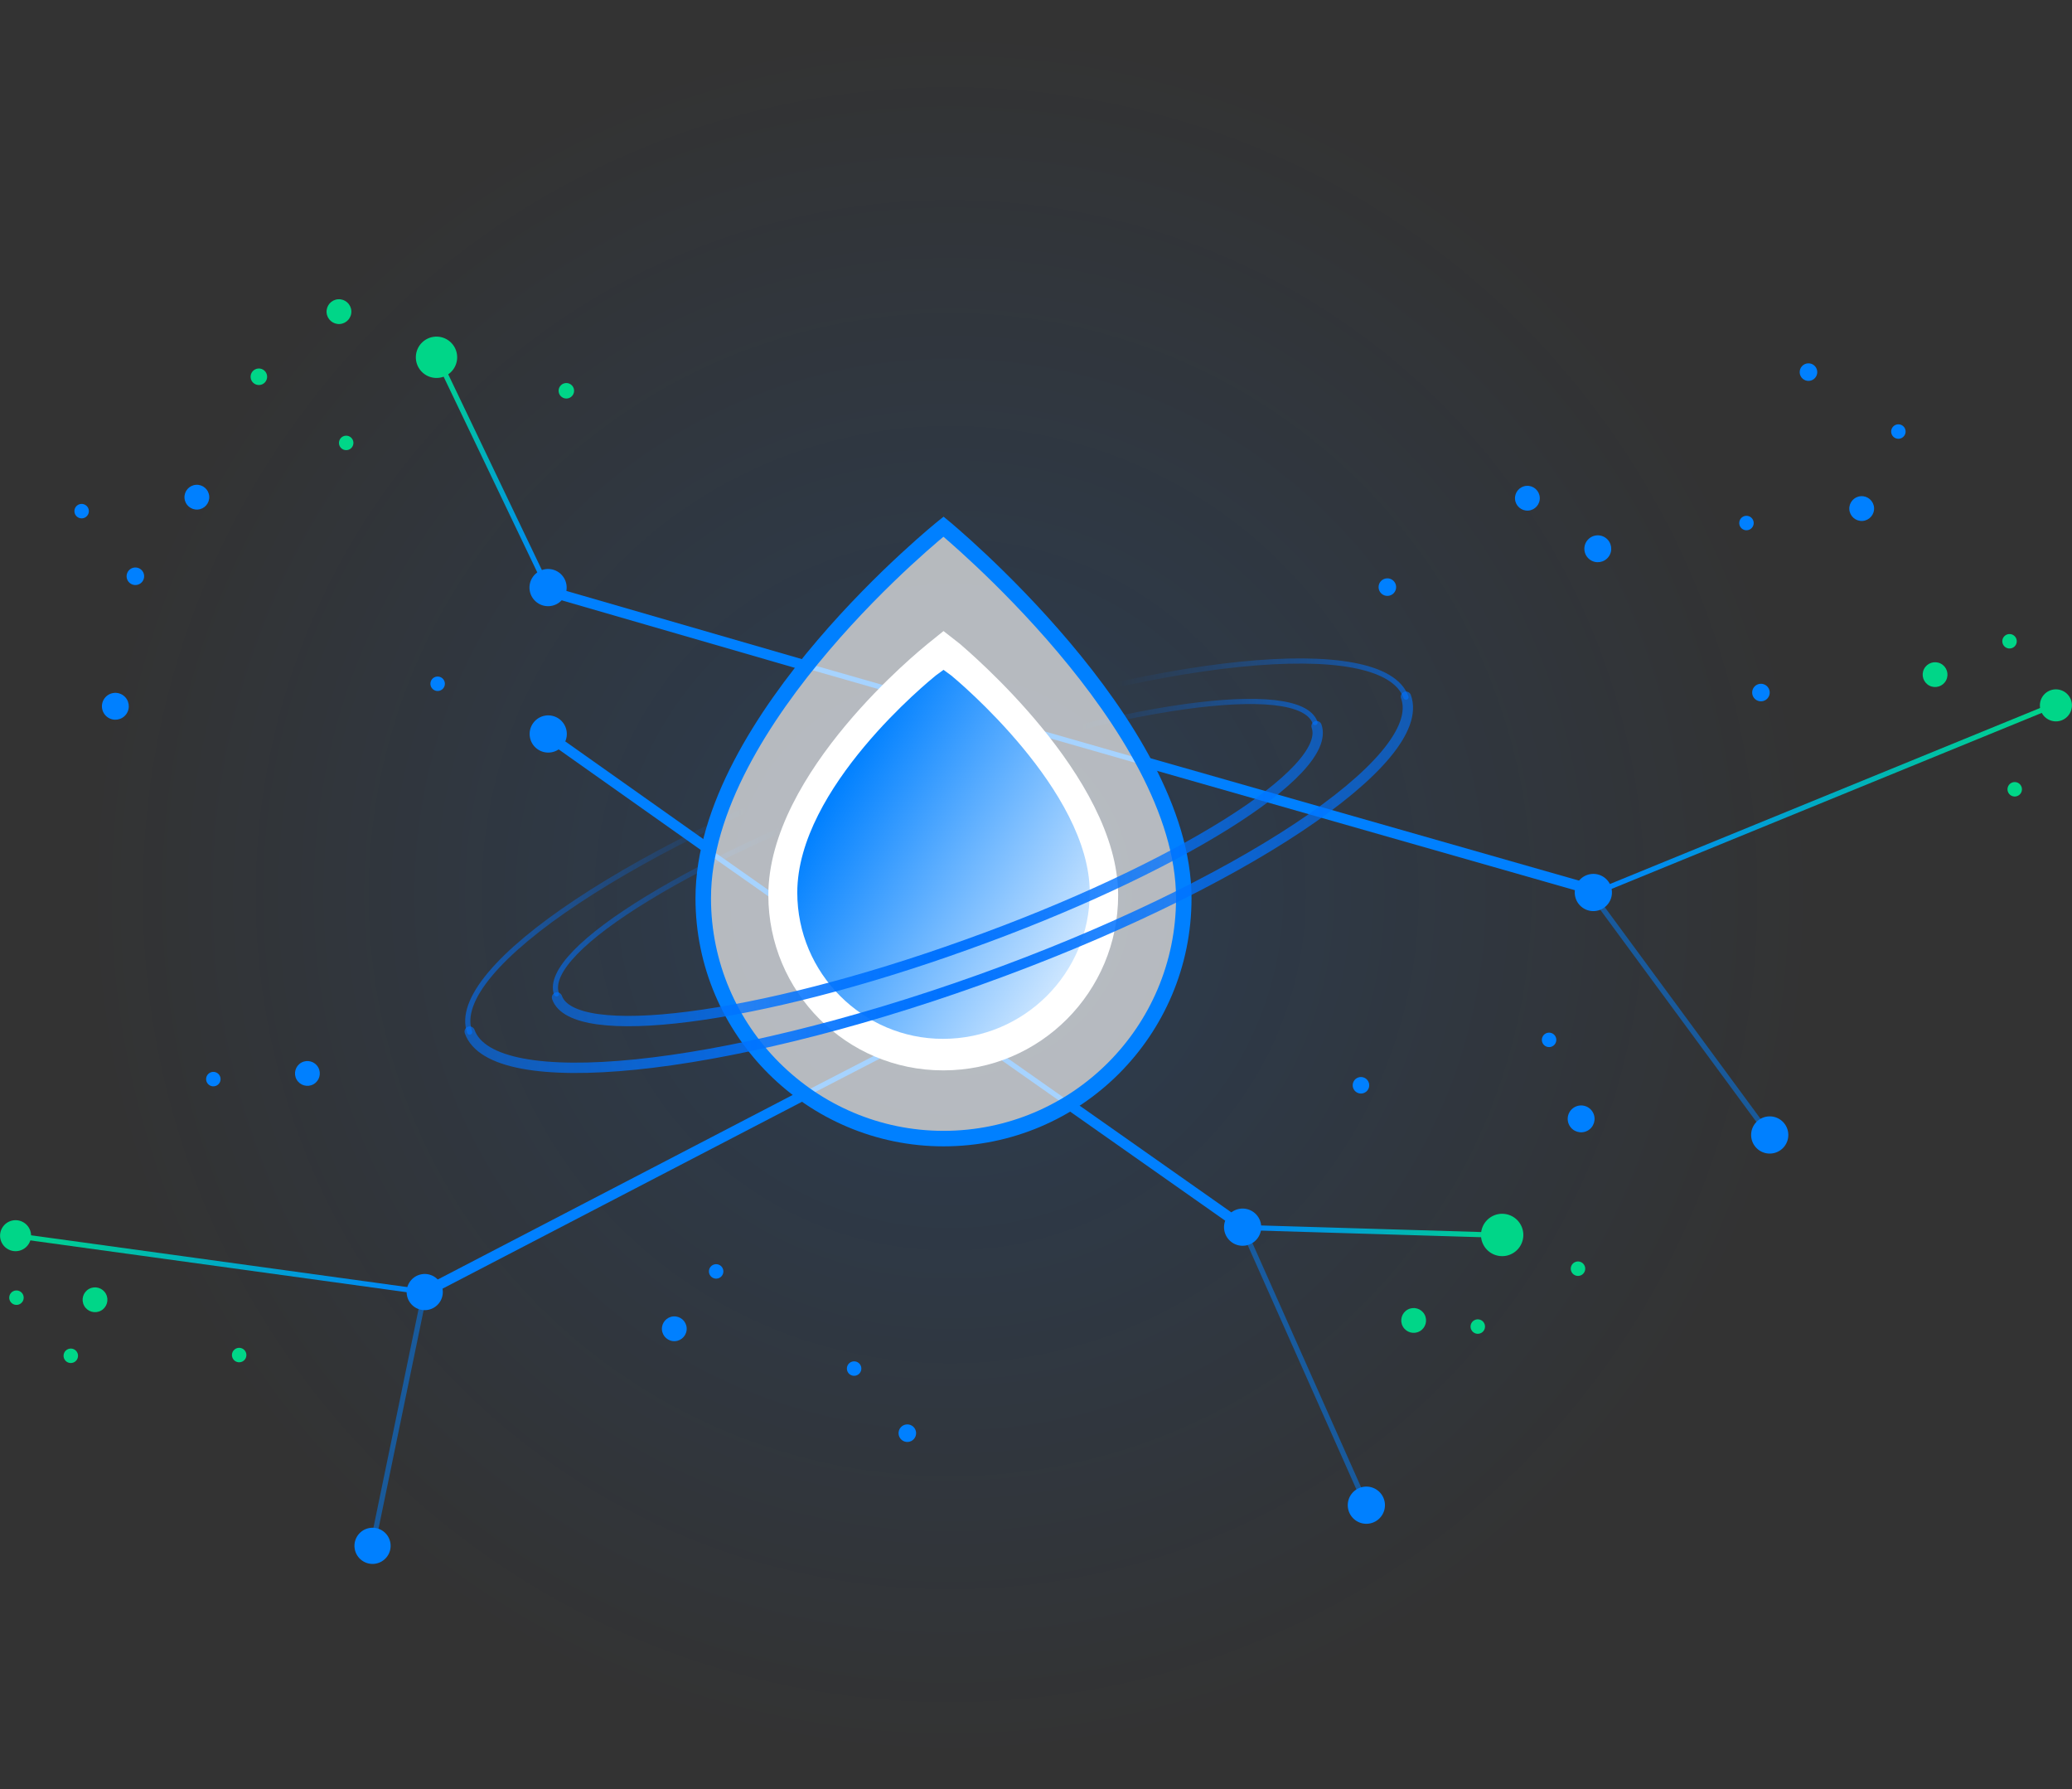 <svg id="Layer_1" xmlns="http://www.w3.org/2000/svg" viewBox="0 0 401 346.2"><rect x="0" y="0" width="401" height="346.2" fill="#333333" stroke="none"/><style>.st0{fill:url(#SVGID_1_);} .st1{fill:none;stroke:#0080FF;stroke-linecap:round;stroke-miterlimit:10;} .st2{fill:none;stroke:#0080FF;stroke-width:2;stroke-linecap:round;stroke-miterlimit:10;} .st3{fill:none;stroke:url(#SVGID_2_);stroke-linecap:round;stroke-miterlimit:10;} .st4{fill:none;stroke:url(#SVGID_3_);stroke-linecap:round;stroke-miterlimit:10;} .st5{opacity:0.5;fill:none;stroke:#0080FF;stroke-linecap:round;stroke-miterlimit:10;enable-background:new ;} .st6{fill:none;stroke:url(#SVGID_4_);stroke-linecap:round;stroke-miterlimit:10;} .st7{fill:#0080FF;} .st8{fill:#00D688;} .st9{fill:none;stroke:url(#SVGID_5_);stroke-linecap:round;stroke-miterlimit:10;} .st10{fill:none;stroke:#BEDCF2;stroke-width:1.6;stroke-linecap:round;stroke-miterlimit:10;} .st11{fill:none;stroke:#3A85BA;stroke-width:1.6;stroke-linecap:round;stroke-miterlimit:10;} .st12{fill:none;stroke:#DFEDF8;stroke-width:1.6;stroke-linecap:round;stroke-miterlimit:10;} .st13{fill:none;stroke:url(#SVGID_6_);stroke-linecap:round;stroke-miterlimit:10;} .st14{fill:none;stroke:url(#SVGID_7_);stroke-linecap:round;stroke-miterlimit:10;} .st15{opacity:0.65;fill:#FFFFFF;enable-background:new ;} .st16{fill:none;stroke:#0080FF;stroke-width:3;stroke-linecap:round;stroke-miterlimit:10;} .st17{fill:#FFFFFF;} .st18{fill:url(#SVGID_8_);} .st19{fill:none;stroke:url(#SVGID_9_);stroke-width:2;stroke-linecap:round;stroke-miterlimit:10;} .st20{fill:none;stroke:url(#SVGID_10_);stroke-width:2;stroke-linecap:round;stroke-miterlimit:10;}</style><radialGradient id="SVGID_1_" cx="183.88" cy="171.1" r="167.173" gradientTransform="translate(0 2)" gradientUnits="userSpaceOnUse"><stop offset="0" stop-color="#0072FF" stop-opacity=".15"/><stop offset="1" stop-color="#0072FF" stop-opacity="0"/></radialGradient><circle class="st0" cx="184.6" cy="173.1" r="173.1"/><path class="st1" d="M155.5 211.9l29.6-15.3"/><path class="st2" d="M82.2 250l73.3-38.1M136.3 163.7l-30.4-21.5"/><path class="st1" d="M206.6 213.5l-71-49.9"/><path class="st2" d="M237.6 235.3l-31-21.8M221.8 147.5l83.7 23.9"/><path class="st1" d="M155.3 128.6l66.3 19"/><path class="st2" d="M105.9 114.3l49.4 14.3"/><linearGradient id="SVGID_2_" gradientUnits="userSpaceOnUse" x1="90.074" y1="161.796" x2="272.645" y2="161.796" gradientTransform="translate(0 2)"><stop offset="0" stop-color="#0072FF" stop-opacity=".6"/><stop offset=".297" stop-color="#0072FF" stop-opacity="0"/><stop offset=".691" stop-color="#0072FF" stop-opacity="0"/><stop offset="1" stop-color="#0072FF" stop-opacity=".6"/></linearGradient><path class="st3" d="M90.9 199.7c-4.5-12.3 32.5-36.9 82.6-54.8s94.2-22.4 98.6-10"/><linearGradient id="SVGID_3_" gradientUnits="userSpaceOnUse" x1="107.041" y1="162.009" x2="255.045" y2="162.009" gradientTransform="translate(0 2)"><stop offset="0" stop-color="#0072FF" stop-opacity=".6"/><stop offset=".297" stop-color="#0072FF" stop-opacity="0"/><stop offset=".691" stop-color="#0072FF" stop-opacity="0"/><stop offset="1" stop-color="#0072FF" stop-opacity=".6"/></linearGradient><path class="st4" d="M107.7 192.3c-3-8.5 27.4-27 68-41.5 40.5-14.4 75.8-19.4 78.8-11"/><path class="st5" d="M82.2 250l-10.1 48.9"/><linearGradient id="SVGID_4_" gradientUnits="userSpaceOnUse" x1="2.545" y1="242.55" x2="82.745" y2="242.55" gradientTransform="translate(0 2)"><stop offset="0" stop-color="#00D688"/><stop offset="1" stop-color="#0080FF"/></linearGradient><path class="st6" d="M3 239.1L82.2 250"/><ellipse transform="rotate(-9 82.157 250.002)" class="st7" cx="82.2" cy="250" rx="3.5" ry="3.5"/><ellipse transform="rotate(-9 72.06 299.103)" class="st7" cx="72.1" cy="299.1" rx="3.5" ry="3.5"/><ellipse transform="rotate(-59 2.995 239.08)" class="st8" cx="3" cy="239.1" rx="3" ry="3"/><linearGradient id="SVGID_5_" gradientUnits="userSpaceOnUse" x1="240.045" y1="236.25" x2="291.145" y2="236.25" gradientTransform="translate(0 2)"><stop offset="0" stop-color="#0080FF"/><stop offset="1" stop-color="#00D688"/></linearGradient><path class="st9" d="M240.5 237.5l50.1 1.5"/><path class="st5" d="M240.5 237.5l23.9 53.7"/><ellipse transform="rotate(-78 290.737 238.913)" class="st8" cx="290.7" cy="238.9" rx="4.1" ry="4.1"/><ellipse transform="rotate(-52 264.448 291.18)" class="st7" cx="264.4" cy="291.2" rx="3.6" ry="3.6"/><ellipse transform="rotate(-54 240.532 237.43)" class="st7" cx="240.5" cy="237.4" rx="3.6" ry="3.6"/><ellipse transform="rotate(-54 106.113 142.006)" class="st7" cx="106.1" cy="142" rx="3.6" ry="3.6"/><ellipse transform="rotate(-63 374.525 130.514)" class="st8" cx="374.5" cy="130.5" rx="2.4" ry="2.4"/><ellipse transform="rotate(-54 109.613 75.598)" class="st8" cx="109.6" cy="75.6" rx="1.5" ry="1.5"/><ellipse transform="rotate(-29 41.275 208.815)" class="st7" cx="41.3" cy="208.8" rx="1.4" ry="1.4"/><ellipse transform="rotate(-4 165.26 264.813)" class="st7" cx="165.3" cy="264.8" rx="1.4" ry="1.4"/><ellipse transform="rotate(-4 138.56 246.015)" class="st7" cx="138.6" cy="246" rx="1.4" ry="1.4"/><ellipse transform="rotate(-29 273.566 255.513)" class="st8" cx="273.6" cy="255.5" rx="2.4" ry="2.4"/><ellipse transform="rotate(-29 18.365 251.515)" class="st8" cx="18.4" cy="251.5" rx="2.4" ry="2.4"/><ellipse transform="rotate(-29 285.942 256.682)" class="st8" cx="286" cy="256.7" rx="1.4" ry="1.4"/><ellipse transform="rotate(-29 305.344 245.498)" class="st8" cx="305.4" cy="245.5" rx="1.4" ry="1.4"/><ellipse transform="rotate(-29 3.154 251.116)" class="st8" cx="3.2" cy="251.1" rx="1.4" ry="1.4"/><ellipse transform="rotate(-29 46.258 262.215)" class="st8" cx="46.3" cy="262.2" rx="1.4" ry="1.4"/><ellipse transform="rotate(-31 13.744 262.31)" class="st8" cx="13.7" cy="262.3" rx="1.4" ry="1.4"/><ellipse transform="rotate(-4 130.462 257.116)" class="st7" cx="130.5" cy="257.1" rx="2.4" ry="2.4"/><ellipse transform="rotate(-29 59.485 207.71)" class="st7" cx="59.5" cy="207.7" rx="2.4" ry="2.4"/><ellipse transform="rotate(-4 175.566 277.316)" class="st7" cx="175.6" cy="277.3" rx="1.7" ry="1.7"/><ellipse transform="rotate(-28 305.97 216.49)" class="st7" cx="306" cy="216.5" rx="2.6" ry="2.6"/><ellipse transform="rotate(-54 309.192 106.164)" class="st7" cx="309.2" cy="106.2" rx="2.6" ry="2.6"/><ellipse transform="rotate(-4 367.373 83.51)" class="st7" cx="367.4" cy="83.5" rx="1.4" ry="1.4"/><ellipse transform="rotate(-4 337.973 101.21)" class="st7" cx="338" cy="101.2" rx="1.4" ry="1.4"/><ellipse transform="rotate(-4 299.77 201.21)" class="st7" cx="299.8" cy="201.2" rx="1.4" ry="1.4"/><ellipse transform="rotate(-4 360.268 98.41)" class="st7" cx="360.3" cy="98.4" rx="2.4" ry="2.4"/><ellipse transform="rotate(-4 295.565 96.405)" class="st7" cx="295.6" cy="96.4" rx="2.4" ry="2.4"/><ellipse transform="rotate(-4 349.97 72.005)" class="st7" cx="350" cy="72" rx="1.7" ry="1.7"/><ellipse transform="rotate(-4 340.767 134.007)" class="st7" cx="340.8" cy="134" rx="1.7" ry="1.7"/><ellipse transform="rotate(-54 22.268 136.652)" class="st7" cx="22.3" cy="136.7" rx="2.6" ry="2.6"/><ellipse transform="rotate(-4 66.957 85.708)" class="st8" cx="67" cy="85.7" rx="1.4" ry="1.4"/><ellipse transform="rotate(-4 15.755 98.91)" class="st7" cx="15.8" cy="98.9" rx="1.4" ry="1.4"/><ellipse transform="rotate(-4 84.66 132.31)" class="st7" cx="84.7" cy="132.3" rx="1.4" ry="1.4"/><ellipse transform="rotate(-4 38.06 96.21)" class="st7" cx="38.1" cy="96.2" rx="2.4" ry="2.4"/><ellipse transform="rotate(-4 65.558 60.31)" class="st8" cx="65.6" cy="60.3" rx="2.4" ry="2.4"/><ellipse transform="rotate(-4 50.06 72.904)" class="st8" cx="50.1" cy="72.9" rx="1.6" ry="1.6"/><ellipse transform="rotate(-4 26.158 111.505)" class="st7" cx="26.2" cy="111.5" rx="1.7" ry="1.7"/><ellipse transform="rotate(-63 263.383 210)" class="st7" cx="263.4" cy="210" rx="1.6" ry="1.6"/><linearGradient id="SVGID_6_" gradientUnits="userSpaceOnUse" x1="95.295" y1="112.1" x2="95.295" y2="66.6" gradientTransform="translate(0 2)"><stop offset="0" stop-color="#0080FF"/><stop offset="1" stop-color="#00D688"/></linearGradient><path class="st13" d="M84.6 69.1l21.3 44.5"/><ellipse transform="rotate(-43 84.527 69.143)" class="st8" cx="84.5" cy="69.1" rx="4" ry="4"/><linearGradient id="SVGID_7_" gradientUnits="userSpaceOnUse" x1="307.645" y1="152.9" x2="397.145" y2="152.9" gradientTransform="translate(0 2)"><stop offset="0" stop-color="#0080FF"/><stop offset="1" stop-color="#00D688"/></linearGradient><path class="st14" d="M308.1 173l88.5-36.2"/><path class="st5" d="M308.1 173l34.3 46.6"/><ellipse transform="rotate(-27 397.846 136.514)" class="st8" cx="397.9" cy="136.5" rx="3.1" ry="3.1"/><ellipse transform="rotate(-1 342.475 219.618)" class="st7" cx="342.5" cy="219.6" rx="3.6" ry="3.6"/><ellipse transform="rotate(-54 106.074 113.723)" class="st7" cx="106.1" cy="113.7" rx="3.6" ry="3.6"/><ellipse transform="rotate(-54 308.367 172.728)" class="st7" cx="308.4" cy="172.7" rx="3.6" ry="3.6"/><path class="st15" d="M136.1 173.8c0-34.7 46.5-71.9 46.5-71.9s46.5 38.2 46.5 71.9c0 25.7-20.8 46.5-46.5 46.5-25.5 0-46.5-20.8-46.5-46.5z"/><path class="st16" d="M136.1 173.8c0-34.7 46.5-71.9 46.5-71.9s46.5 38.2 46.5 71.9c0 25.7-20.8 46.5-46.5 46.5-25.5 0-46.5-20.8-46.5-46.5z"/><path class="st17" d="M182.6 122.1l-3.1 2.5c-1.2 1-30.8 24.8-30.8 48.6 0 18.7 15.1 33.9 33.8 33.9h.1c18.7 0 33.8-15.2 33.8-33.9 0-23-29.4-47.5-30.6-48.6l-3.2-2.5z"/><linearGradient id="SVGID_8_" gradientUnits="userSpaceOnUse" x1="160.129" y1="152.494" x2="209.332" y2="180.901" gradientTransform="translate(0 2)"><stop offset="0" stop-color="#0080FF"/><stop offset="1" stop-color="#0080FF" stop-opacity=".2"/></linearGradient><path class="st18" d="M182.5 201c-15.5 0-28.2-12.7-28.2-28.3 0-20.3 25.7-41.1 26.8-42l1.5-1.1 1.5 1.1c1.1.9 26.8 22.3 26.8 42 0 15.6-12.7 28.3-28.4 28.3z"/><linearGradient id="SVGID_9_" gradientUnits="userSpaceOnUse" x1="89.945" y1="168.704" x2="273.516" y2="168.704" gradientTransform="translate(0 2)"><stop offset="0" stop-color="#0072FF" stop-opacity=".6"/><stop offset=".5" stop-color="#0072FF"/><stop offset="1" stop-color="#0072FF" stop-opacity=".6"/></linearGradient><path class="st19" d="M272.1 134.8c4.5 12.3-32.5 36.9-82.6 54.8s-94.2 22.4-98.6 10"/><linearGradient id="SVGID_10_" gradientUnits="userSpaceOnUse" x1="106.845" y1="167.031" x2="256.063" y2="167.031" gradientTransform="translate(0 2)"><stop offset="0" stop-color="#0072FF" stop-opacity=".6"/><stop offset=".5" stop-color="#0072FF"/><stop offset="1" stop-color="#0072FF" stop-opacity=".6"/></linearGradient><path class="st20" d="M254.8 140.5c3.1 8.8-27.2 27.8-67.8 42.3-40.6 14.6-76.1 19.1-79.2 10.2"/><ellipse transform="rotate(-4 268.466 113.61)" class="st7" cx="268.5" cy="113.6" rx="1.7" ry="1.7"/><ellipse transform="rotate(-29 388.858 124.067)" class="st8" cx="388.9" cy="124.1" rx="1.4" ry="1.4"/><ellipse transform="rotate(-29 389.936 152.68)" class="st8" cx="389.9" cy="152.7" rx="1.4" ry="1.4"/></svg>